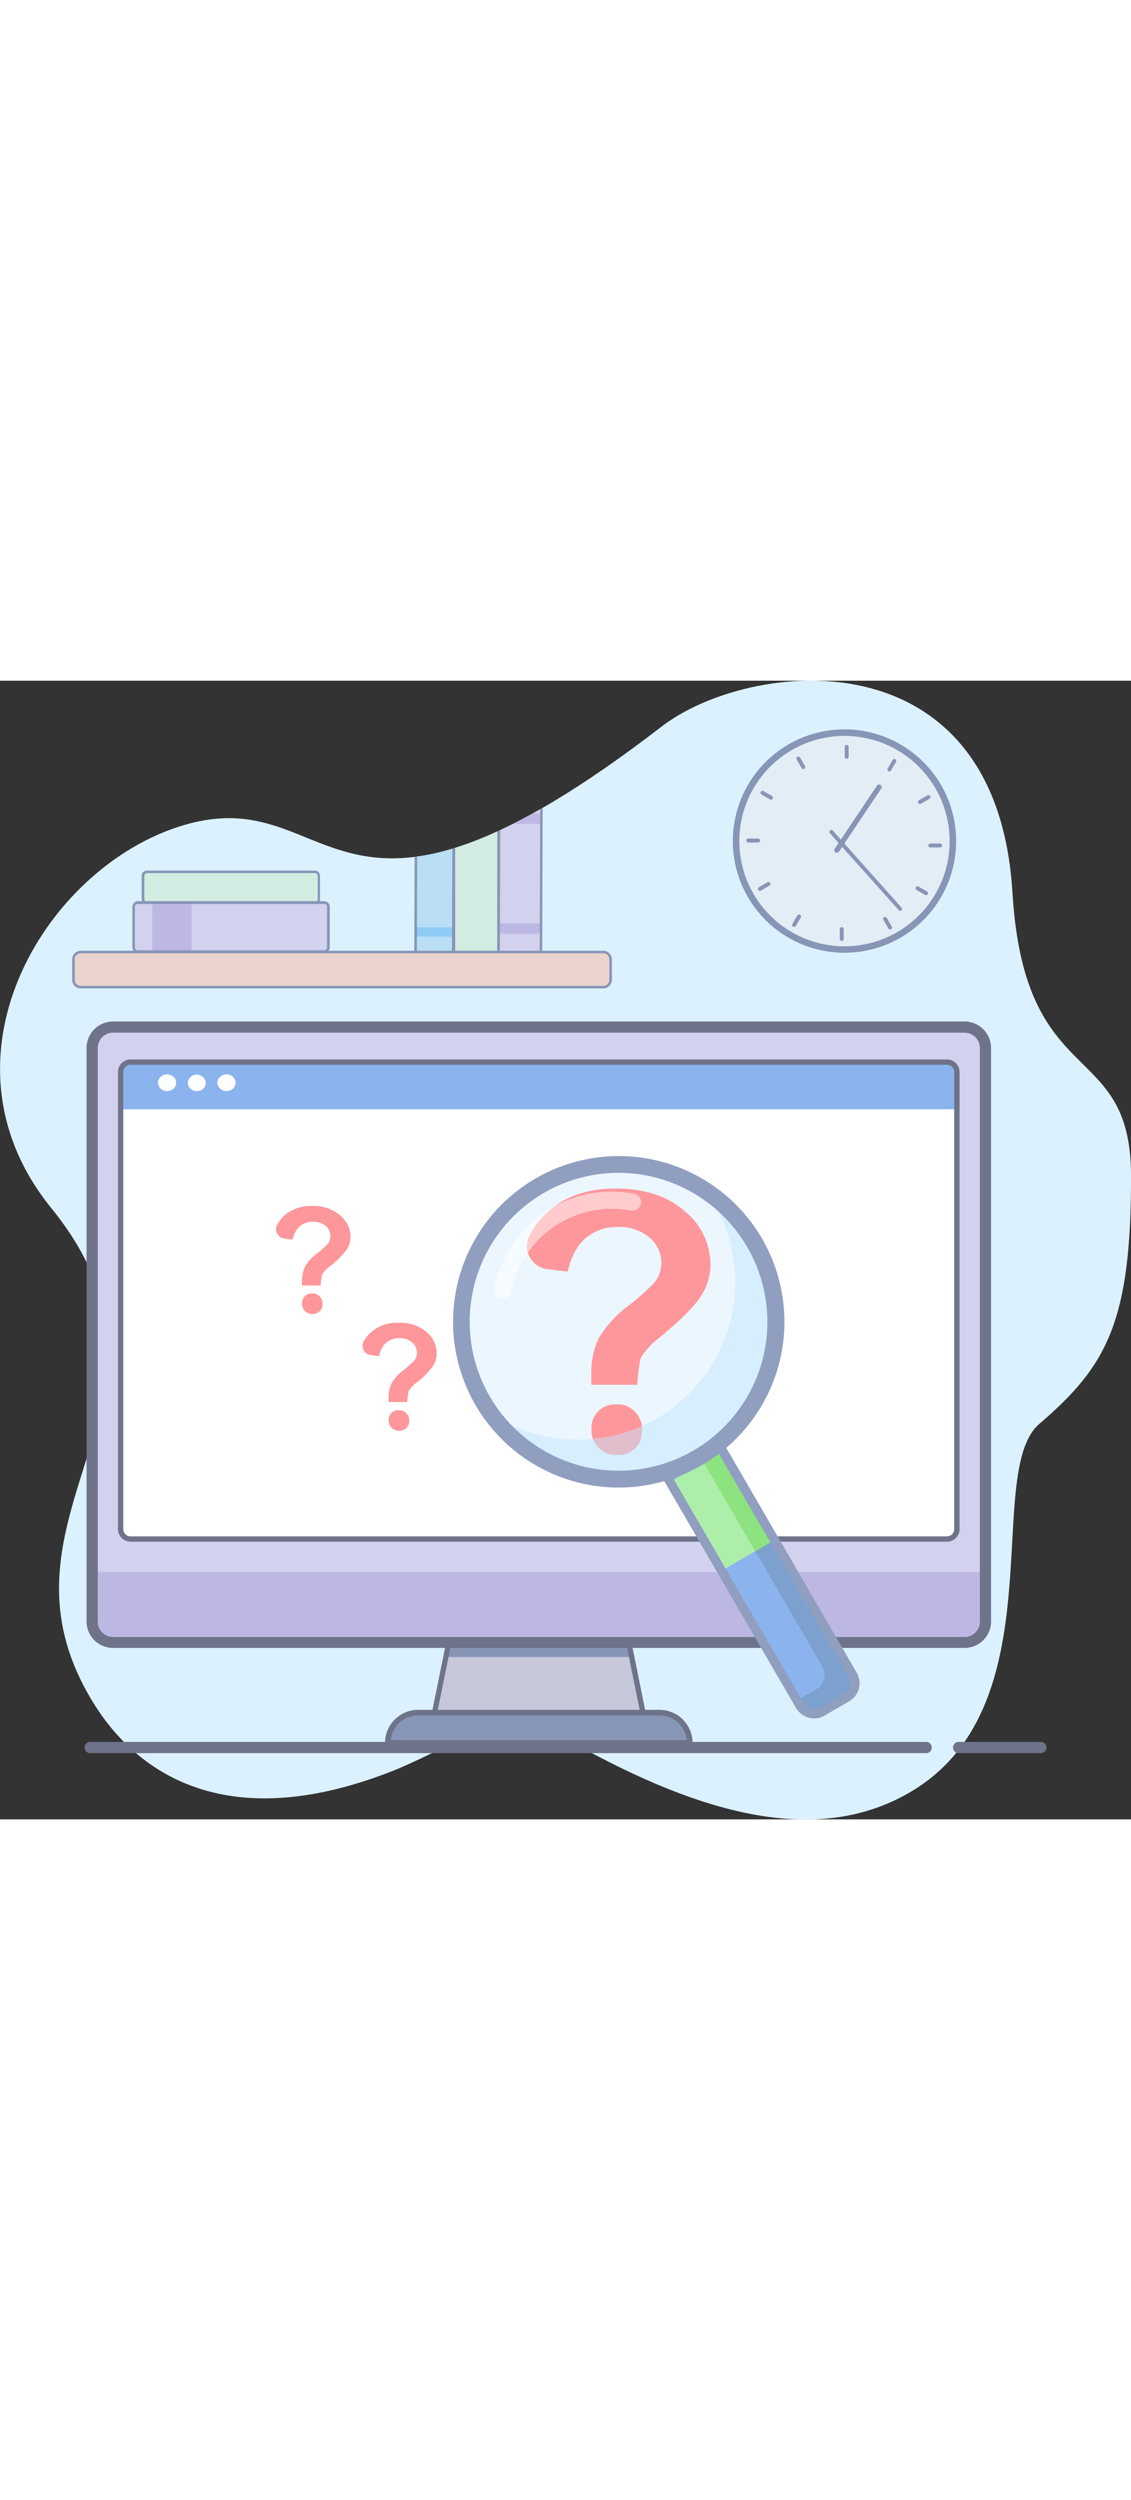 <svg xmlns="http://www.w3.org/2000/svg" xmlns:xlink="http://www.w3.org/1999/xlink" style="width: 92px; position: absolute;" viewBox="0 0 201.99 203.29"><rect x="0" y="0" width="201.99" height="203.29" fill="#333333" stroke="none"/><defs><style>.f506ab33-c294-4f15-b547-ae3264db7e1a{fill:#dcf1fe;}.ec7668b7-784e-4b36-9d31-a151821b3af6{fill:none;}.af1ce3d4-d59f-42f9-b0f7-ba2b6f75bafd{clip-path:url(#b54b8cdd-a6e6-4bc1-83d4-ea2d7ca28c4d);}.ea7851ed-1fa5-49f3-a57c-0cc4129a2b81{fill:#e3edf5;}.faa8f63b-9135-4a5c-b815-45b623e04292{fill:#8795b7;}.b95e2510-9e5f-4d7f-a8bb-a9e66ad10b55{fill:#d2ece1;}.b2642e6a-75ef-47cd-8cbd-a112548c3b17{fill:#d2d1ee;}.b2462777-2f7e-431f-a4ce-ac4dfd873436{fill:#bdb8e3;}.ff4d1c81-6ab6-4564-adbb-d35e17939199{fill:#b9def5;}.eb368913-33aa-442f-8eb0-40ad170a72ac{fill:#8ecbf5;}.a732412b-dd2c-438e-bf22-baa9aecb52da{fill:#ebd4ce;}.be9d408a-619a-486c-89f5-724be12bfbda{fill:#c6c8da;}.bf3083ad-74a2-469e-836f-bafc8df4f82c{fill:#6e7389;}.adfe7203-23ec-400c-a1c9-a631b773a4e2,.f78bdddd-c337-416e-9ea7-3c6331f8e4b3{fill:#fff;}.f7330330-6921-457b-a7be-3a7cb8b7984d{clip-path:url(#fa4b696f-4d9c-4f6e-8f3f-a65fe91d2122);}.ab977ae9-ed22-4e4f-9189-9a85c58793c4{fill:#8bb4ee;}.a270c28b-3afb-423c-82ef-b5208d2d2418{fill:#fe979b;}.f7810bb4-bb50-4e43-a4a8-ad9b8d3d52e1{fill:#7ca1ce;}.ab43490a-74a6-44e7-9a61-7d9fb95ab9ca{fill:#adeeaa;}.e40d9061-207c-4011-b1fd-c52ddbb7658b{fill:#8de37f;}.acfc6ead-99d9-4c6c-a0d1-7c6bc46c9674{fill:#909ec0;}.a3f380eb-7645-4638-b6d5-6e3f47e10a34{fill:#ecf6fe;}.bf313ef6-d139-4feb-a30a-a59d19b201ed{fill:#c2e7fe;}.bf313ef6-d139-4feb-a30a-a59d19b201ed,.f78bdddd-c337-416e-9ea7-3c6331f8e4b3{opacity:0.5;}</style><clipPath id="b54b8cdd-a6e6-4bc1-83d4-ea2d7ca28c4d"><path class="f506ab33-c294-4f15-b547-ae3264db7e1a" d="M9.15,94.14C37,128.49-4.06,148.7,16.62,182.4c7.29,11.88,23,24.2,53.4,12.28,9.91-3.89,20.48-11.86,29.7-6.55,24.24,14,45.34,20,62.09,10.72,27.3-15.06,13.58-57.39,23.81-66.17,11.92-10.24,16.44-18,16.37-44.4-.06-24.63-19-14.61-21.17-50.43C178-8.69,133.83-3.87,118.16,8.19,60,53,60.22,18.79,34.13,25.43,8.94,31.84-13,66.85,9.15,94.14Z"></path></clipPath><clipPath id="fa4b696f-4d9c-4f6e-8f3f-a65fe91d2122"><rect class="ec7668b7-784e-4b36-9d31-a151821b3af6" x="21.55" y="68.09" width="149.35" height="85.14" rx="1.77"></rect></clipPath></defs><g id="e0361d80-f5c2-4dbd-8931-c639af10bca7" data-name="Layer 2"><g id="adec3546-0d97-4f14-b158-b5380779a23c" data-name="layer 2"><path class="f506ab33-c294-4f15-b547-ae3264db7e1a" d="M9.15,94.14C37,128.49-4.06,148.7,16.62,182.4c7.29,11.88,23,24.2,53.4,12.28,9.91-3.89,20.48-11.86,29.7-6.55,24.24,14,45.34,20,62.09,10.72,27.3-15.06,13.58-57.39,23.81-66.17,11.92-10.24,16.44-18,16.37-44.4-.06-24.63-19-14.61-21.17-50.43C178-8.69,133.83-3.87,118.16,8.19,60,53,60.22,18.79,34.13,25.43,8.94,31.84-13,66.85,9.15,94.14Z"></path><g class="af1ce3d4-d59f-42f9-b0f7-ba2b6f75bafd"><ellipse class="ea7851ed-1fa5-49f3-a57c-0cc4129a2b81" cx="150.86" cy="28.64" rx="19.32" ry="19.36"></ellipse><path class="faa8f63b-9135-4a5c-b815-45b623e04292" d="M150.86,48.57a19.94,19.94,0,1,1,19.9-19.93A19.93,19.93,0,0,1,150.86,48.57Zm0-38.71A18.78,18.78,0,1,0,169.6,28.64,18.78,18.78,0,0,0,150.86,9.86Z"></path><path class="faa8f63b-9135-4a5c-b815-45b623e04292" d="M149.45,30.73a.5.5,0,0,1-.26-.08.46.46,0,0,1-.12-.64l7.54-11.26a.47.47,0,0,1,.65-.13.46.46,0,0,1,.12.64l-7.55,11.26A.43.43,0,0,1,149.45,30.73Z"></path><path class="faa8f63b-9135-4a5c-b815-45b623e04292" d="M160.78,41.09a.35.35,0,0,1-.26-.12l-12.3-13.72a.36.36,0,0,1,0-.5.35.35,0,0,1,.5,0L161,40.5a.35.35,0,0,1-.26.59Z"></path><path class="faa8f63b-9135-4a5c-b815-45b623e04292" d="M151.21,13.93h0a.35.35,0,0,1-.35-.35V11.82a.34.34,0,0,1,.35-.35h0a.35.35,0,0,1,.35.35v1.76A.35.35,0,0,1,151.21,13.93Z"></path><path class="faa8f63b-9135-4a5c-b815-45b623e04292" d="M143.64,15.73h0a.36.36,0,0,1-.48-.13l-.88-1.53a.35.35,0,0,1,.13-.48h0a.36.36,0,0,1,.48.13l.88,1.53A.36.36,0,0,1,143.64,15.73Z"></path><path class="faa8f63b-9135-4a5c-b815-45b623e04292" d="M138,21.07h0a.35.35,0,0,1-.48.13L136,20.32a.35.35,0,0,1-.13-.48h0a.35.35,0,0,1,.48-.13l1.52.88A.35.35,0,0,1,138,21.07Z"></path><path class="faa8f63b-9135-4a5c-b815-45b623e04292" d="M135.75,28.54h0a.35.35,0,0,1-.35.35h-1.76a.35.35,0,0,1-.35-.35h0a.36.36,0,0,1,.35-.36h1.76A.36.36,0,0,1,135.75,28.54Z"></path><path class="faa8f63b-9135-4a5c-b815-45b623e04292" d="M137.54,36.12h0a.35.35,0,0,1-.13.48l-1.52.88a.35.35,0,0,1-.48-.13h0a.35.35,0,0,1,.13-.48l1.52-.88A.35.35,0,0,1,137.54,36.12Z"></path><path class="faa8f63b-9135-4a5c-b815-45b623e04292" d="M142.88,41.79h0a.35.35,0,0,1,.13.48l-.88,1.52a.35.35,0,0,1-.48.13h0a.35.35,0,0,1-.13-.48l.88-1.52A.35.35,0,0,1,142.88,41.79Z"></path><path class="faa8f63b-9135-4a5c-b815-45b623e04292" d="M150.33,44h0a.35.35,0,0,1,.35.35v1.76a.36.36,0,0,1-.35.36h0a.36.36,0,0,1-.35-.36V44.37A.35.35,0,0,1,150.33,44Z"></path><path class="faa8f63b-9135-4a5c-b815-45b623e04292" d="M157.9,42.23h0a.35.35,0,0,1,.48.13l.88,1.52a.36.36,0,0,1-.13.48h0a.35.35,0,0,1-.48-.13l-.88-1.52A.35.35,0,0,1,157.9,42.23Z"></path><path class="faa8f63b-9135-4a5c-b815-45b623e04292" d="M163.56,36.88h0a.35.35,0,0,1,.48-.13l1.52.88a.36.36,0,0,1,.13.48h0a.35.35,0,0,1-.48.13l-1.52-.88A.35.35,0,0,1,163.56,36.88Z"></path><path class="faa8f63b-9135-4a5c-b815-45b623e04292" d="M165.79,29.42h0a.36.36,0,0,1,.35-.36h1.76a.36.36,0,0,1,.35.36h0a.35.35,0,0,1-.35.35h-1.76A.35.35,0,0,1,165.79,29.42Z"></path><path class="faa8f63b-9135-4a5c-b815-45b623e04292" d="M164,21.83h0a.36.36,0,0,1,.12-.48l1.53-.88a.36.36,0,0,1,.48.13h0a.35.35,0,0,1-.13.48l-1.52.88A.35.35,0,0,1,164,21.83Z"></path><path class="faa8f63b-9135-4a5c-b815-45b623e04292" d="M158.66,16.17h0a.35.35,0,0,1-.13-.48l.88-1.53a.36.36,0,0,1,.48-.13h0a.36.36,0,0,1,.13.48L159.14,16A.36.36,0,0,1,158.66,16.17Z"></path><path class="b95e2510-9e5f-4d7f-a8bb-a9e66ad10b55" d="M81.91,53.39h6.24a.85.85,0,0,0,.86-.86l0-39.4a.86.86,0,0,0-.87-.86H81.93a.85.85,0,0,0-.86.86l0,39.4A.85.85,0,0,0,81.91,53.39Z"></path><path class="faa8f63b-9135-4a5c-b815-45b623e04292" d="M81.91,53.62h0a1.09,1.09,0,0,1-1.09-1.09l0-39.4A1.11,1.11,0,0,1,81.93,12h6.24a1.09,1.09,0,0,1,1.09,1.09l0,39.4a1.08,1.08,0,0,1-1.09,1.08Zm6.26-41.13H81.93a.64.64,0,0,0-.64.64l0,39.4a.64.64,0,0,0,.64.64h6.24a.64.64,0,0,0,.64-.64l0-39.4A.63.63,0,0,0,88.17,12.49Z"></path><rect class="b95e2510-9e5f-4d7f-a8bb-a9e66ad10b55" x="38.47" y="21.19" width="5.56" height="31.43" rx="0.7" transform="translate(78.15 -4.34) rotate(90)"></rect><path class="faa8f63b-9135-4a5c-b815-45b623e04292" d="M56.26,39.9h-30A.93.93,0,0,1,25.3,39V34.83a.93.93,0,0,1,.93-.93h30a.93.93,0,0,1,.92.93V39A.92.92,0,0,1,56.26,39.9Zm-30-5.55a.48.48,0,0,0-.48.48V39a.49.49,0,0,0,.48.48h30a.49.49,0,0,0,.48-.48V34.83a.48.48,0,0,0-.48-.48Z"></path><rect class="b2642e6a-75ef-47cd-8cbd-a112548c3b17" x="36.88" y="26.61" width="8.72" height="34.76" rx="0.73" transform="translate(85.24 2.75) rotate(90)"></rect><rect class="b2462777-2f7e-431f-a4ce-ac4dfd873436" x="26.34" y="40.48" width="8.72" height="7.03" rx="0.37" transform="translate(74.7 13.29) rotate(90)"></rect><path class="b2642e6a-75ef-47cd-8cbd-a112548c3b17" d="M89.58,49.81h6.48a.55.55,0,0,0,.55-.54l.11-33.23a.55.55,0,0,0-.54-.55H89.7a.54.54,0,0,0-.55.55L89,49.27A.55.55,0,0,0,89.58,49.81Z"></path><polygon class="b2462777-2f7e-431f-a4ce-ac4dfd873436" points="96.69 25.55 89.11 25.54 89.12 23.68 96.69 23.7 96.69 25.55"></polygon><polygon class="b2462777-2f7e-431f-a4ce-ac4dfd873436" points="89.05 45.16 89.06 43.31 96.63 43.32 96.62 45.17 89.05 45.16"></polygon><path class="faa8f63b-9135-4a5c-b815-45b623e04292" d="M96.06,50.05H89.58a.78.78,0,0,1-.77-.77L88.92,16a.77.77,0,0,1,.78-.77h6.48a.74.74,0,0,1,.54.23.72.72,0,0,1,.22.54l-.11,33.23a.74.74,0,0,1-.23.54A.73.73,0,0,1,96.06,50.05Zm-6.48-.46h6.48a.32.32,0,0,0,.23-.09.37.37,0,0,0,.1-.24l.11-33.22a.29.29,0,0,0-.1-.23.31.31,0,0,0-.22-.09l-6.48,0h0a.33.33,0,0,0-.33.33l-.11,33.23a.32.32,0,0,0,.32.32Z"></path><path class="ff4d1c81-6ab6-4564-adbb-d35e17939199" d="M74.7,49.81h5.76a.48.48,0,0,0,.49-.48l.1-29.53a.49.49,0,0,0-.49-.48H74.8a.49.49,0,0,0-.48.49l-.1,29.52A.47.47,0,0,0,74.7,49.81Z"></path><polygon class="eb368913-33aa-442f-8eb0-40ad170a72ac" points="81.02 28.26 74.29 28.24 74.29 26.6 81.02 26.61 81.02 28.26"></polygon><polygon class="eb368913-33aa-442f-8eb0-40ad170a72ac" points="74.23 45.68 74.23 44.03 80.96 44.05 80.96 45.69 74.23 45.68"></polygon><path class="faa8f63b-9135-4a5c-b815-45b623e04292" d="M80.46,50.05H74.7a.71.71,0,0,1-.5-.21.69.69,0,0,1-.21-.5l.1-29.52a.71.71,0,0,1,.71-.71h5.76a.71.71,0,0,1,.71.71l-.1,29.52A.71.71,0,0,1,80.46,50.05Zm-5.76-.46h5.76a.26.26,0,0,0,.26-.26l.1-29.53a.26.26,0,0,0-.26-.26H74.8a.27.27,0,0,0-.26.27l-.1,29.52a.26.26,0,0,0,.26.26Z"></path><path class="faa8f63b-9135-4a5c-b815-45b623e04292" d="M57.89,48.58H24.59a1,1,0,0,1-.95-.95V40.36a1,1,0,0,1,.95-1h33.3a1,1,0,0,1,1,1v7.27A1,1,0,0,1,57.89,48.58Zm-33.3-8.72a.5.5,0,0,0-.5.5v7.27a.5.5,0,0,0,.5.5h33.3a.5.5,0,0,0,.51-.5V40.36a.5.5,0,0,0-.51-.5Z"></path><rect class="a732412b-dd2c-438e-bf22-baa9aecb52da" x="13.11" y="48.44" width="95.95" height="6.28" rx="1.32" transform="translate(122.17 103.15) rotate(180)"></rect><path class="faa8f63b-9135-4a5c-b815-45b623e04292" d="M107.73,54.94H14.44a1.54,1.54,0,0,1-1.55-1.55V49.76a1.55,1.55,0,0,1,1.55-1.55h93.29a1.55,1.55,0,0,1,1.55,1.55v3.63A1.54,1.54,0,0,1,107.73,54.94ZM14.44,48.66a1.1,1.1,0,0,0-1.1,1.1v3.63a1.1,1.1,0,0,0,1.1,1.1h93.29a1.1,1.1,0,0,0,1.1-1.1V49.76a1.1,1.1,0,0,0-1.1-1.1Z"></path></g><polygon class="be9d408a-619a-486c-89f5-724be12bfbda" points="115.22 186.12 77.23 186.12 80.62 169.44 111.82 169.44 115.22 186.12"></polygon><polygon class="faa8f63b-9135-4a5c-b815-45b623e04292" points="80.62 169.44 79.64 174.29 112.81 174.29 111.82 169.44 80.62 169.44"></polygon><path class="bf3083ad-74a2-469e-836f-bafc8df4f82c" d="M115.8,186.6H76.65L80.23,169h32Zm-38-.95h36.83l-3.2-15.73H81Z"></path><rect class="b2462777-2f7e-431f-a4ce-ac4dfd873436" x="16.46" y="61.84" width="159.53" height="109.84" rx="3.73"></rect><path class="b2642e6a-75ef-47cd-8cbd-a112548c3b17" d="M176,159.12V65.57a3.73,3.73,0,0,0-3.73-3.73H20.19a3.73,3.73,0,0,0-3.73,3.73v93.55Z"></path><path class="faa8f63b-9135-4a5c-b815-45b623e04292" d="M74.67,184.23h43.11a5.41,5.41,0,0,1,5.41,5.41v0a0,0,0,0,1,0,0H69.26a0,0,0,0,1,0,0v0A5.41,5.41,0,0,1,74.67,184.23Z"></path><rect class="adfe7203-23ec-400c-a1c9-a631b773a4e2" x="21.55" y="68.09" width="149.35" height="85.14" rx="1.77"></rect><path class="bf3083ad-74a2-469e-836f-bafc8df4f82c" d="M172.26,172.68H20.19A4.73,4.73,0,0,1,15.46,168V65.57a4.74,4.74,0,0,1,4.73-4.73H172.26A4.74,4.74,0,0,1,177,65.57V168A4.73,4.73,0,0,1,172.26,172.68ZM20.19,62.84a2.73,2.73,0,0,0-2.73,2.73V168a2.73,2.73,0,0,0,2.73,2.73H172.26A2.73,2.73,0,0,0,175,168V65.57a2.74,2.74,0,0,0-2.73-2.73Z"></path><path class="bf3083ad-74a2-469e-836f-bafc8df4f82c" d="M123.69,190.14H68.76v-.5a5.92,5.92,0,0,1,5.91-5.91h43.11a5.92,5.92,0,0,1,5.91,5.91Zm-53.91-1h52.89a4.93,4.93,0,0,0-4.89-4.41H74.67A4.92,4.92,0,0,0,69.78,189.14Z"></path><path class="bf3083ad-74a2-469e-836f-bafc8df4f82c" d="M185.89,191.46H171.2a1,1,0,0,1,0-2h14.69a1,1,0,0,1,0,2Z"></path><path class="bf3083ad-74a2-469e-836f-bafc8df4f82c" d="M165.41,191.46H16.1a1,1,0,0,1,0-2H165.41a1,1,0,0,1,0,2Z"></path><g class="f7330330-6921-457b-a7be-3a7cb8b7984d"><path class="ab977ae9-ed22-4e4f-9189-9a85c58793c4" d="M20.71,76.52H171.9l0-7.44c0-2.33-2.51-4.22-5.57-4.22H26.19c-3.06,0-5.52,1.89-5.51,4.22Z"></path><ellipse class="adfe7203-23ec-400c-a1c9-a631b773a4e2" cx="29.84" cy="71.78" rx="1.49" ry="1.62" transform="translate(-42.96 99.03) rotate(-87.95)"></ellipse><path class="adfe7203-23ec-400c-a1c9-a631b773a4e2" d="M36.76,71.78a1.54,1.54,0,0,1-1.61,1.49,1.58,1.58,0,0,1-1.63-1.49,1.63,1.63,0,0,1,3.24,0Z"></path><ellipse class="adfe7203-23ec-400c-a1c9-a631b773a4e2" cx="40.45" cy="71.78" rx="1.49" ry="1.62" transform="translate(-32.73 109.63) rotate(-87.95)"></ellipse></g><path class="bf3083ad-74a2-469e-836f-bafc8df4f82c" d="M169.12,153.71H23.32a2.25,2.25,0,0,1-2.25-2.25V69.87a2.25,2.25,0,0,1,2.25-2.25h145.8a2.25,2.25,0,0,1,2.25,2.25v81.59A2.25,2.25,0,0,1,169.12,153.71ZM23.32,68.57a1.3,1.3,0,0,0-1.3,1.3v81.59a1.3,1.3,0,0,0,1.3,1.3h145.8a1.3,1.3,0,0,0,1.3-1.3V69.87a1.3,1.3,0,0,0-1.3-1.3Z"></path><rect class="a270c28b-3afb-423c-82ef-b5208d2d2418" x="53.95" y="109.39" width="3.65" height="3.66" rx="1.67"></rect><path class="a270c28b-3afb-423c-82ef-b5208d2d2418" d="M60.71,95.43a7.28,7.28,0,0,0-5-1.65,7,7,0,0,0-4.83,1.63,6,6,0,0,0-1.41,1.77,1.69,1.69,0,0,0,1.31,2.42l1.47.18A4.9,4.9,0,0,1,53,98a3.62,3.62,0,0,1,.56-.61,3.45,3.45,0,0,1,2.32-.79,3.31,3.31,0,0,1,2.3.76A2.35,2.35,0,0,1,59,99.16a2.26,2.26,0,0,1-.48,1.4,16,16,0,0,1-1.91,1.7,7.91,7.91,0,0,0-2.13,2.35,5.7,5.7,0,0,0-.54,2.65c0,.07,0,.68,0,.71h3.33a11.3,11.3,0,0,1,.25-1.93A5.42,5.42,0,0,1,59,104.49a14.87,14.87,0,0,0,2.92-2.94,4.17,4.17,0,0,0,.69-2.29A5,5,0,0,0,60.71,95.43Z"></path><rect class="a270c28b-3afb-423c-82ef-b5208d2d2418" x="69.42" y="130.24" width="3.66" height="3.66" rx="1.67"></rect><path class="a270c28b-3afb-423c-82ef-b5208d2d2418" d="M76.17,116.27a7.32,7.32,0,0,0-5-1.64,7,7,0,0,0-4.83,1.62A6,6,0,0,0,64.92,118a1.68,1.68,0,0,0,1.31,2.41l1.47.18a5.1,5.1,0,0,1,.73-1.8,3.34,3.34,0,0,1,.56-.62,3.51,3.51,0,0,1,2.33-.79,3.3,3.3,0,0,1,2.29.76,2.37,2.37,0,0,1,.85,1.83,2.26,2.26,0,0,1-.48,1.4,15.73,15.73,0,0,1-1.91,1.71,8,8,0,0,0-2.13,2.34,5.73,5.73,0,0,0-.54,2.65c0,.08,0,.69,0,.71h3.33a11.43,11.43,0,0,1,.25-1.93,5.42,5.42,0,0,1,1.43-1.55,14.59,14.59,0,0,0,2.92-2.94A4.17,4.17,0,0,0,78,120.1,5,5,0,0,0,76.17,116.27Z"></path><rect class="ab977ae9-ed22-4e4f-9189-9a85c58793c4" x="125.48" y="115.47" width="10.91" height="72.2" rx="2.94" transform="matrix(0.86, -0.5, 0.5, 0.86, -58.42, 86.3)"></rect><path class="f7810bb4-bb50-4e43-a4a8-ad9b8d3d52e1" d="M115,119.09l-.91.53,32.79,56.43a2.94,2.94,0,0,1-1.06,4l-3.45,2,.52.91a2.94,2.94,0,0,0,4,1.06l4.36-2.53a2.93,2.93,0,0,0,1.06-4L119,120.15A2.93,2.93,0,0,0,115,119.09Z"></path><rect class="ab43490a-74a6-44e7-9a61-7d9fb95ab9ca" x="123.54" y="139.07" width="10.91" height="18.33" transform="translate(-57.01 84.87) rotate(-30.16)"></rect><rect class="e40d9061-207c-4011-b1fd-c52ddbb7658b" x="130" y="137.33" width="3.99" height="18.33" transform="translate(-55.73 86.14) rotate(-30.16)"></rect><path class="acfc6ead-99d9-4c6c-a0d1-7c6bc46c9674" d="M145.42,185.26a3.77,3.77,0,0,1-3.26-1.87l-33.32-57.34a3.76,3.76,0,0,1,1.37-5.14l4.35-2.53a3.76,3.76,0,0,1,2.86-.39,3.72,3.72,0,0,1,2.28,1.75L153,177.08a3.75,3.75,0,0,1-1.36,5.14l-4.36,2.53A3.67,3.67,0,0,1,145.42,185.26Zm-29-65.75a2.11,2.11,0,0,0-1.06.29L111,122.33a2.11,2.11,0,0,0-.76,2.89l33.32,57.35a2.1,2.1,0,0,0,2.89.76l4.35-2.53a2.11,2.11,0,0,0,.77-2.89l-33.32-57.34a2.11,2.11,0,0,0-1.29-1A2.5,2.5,0,0,0,116.45,119.51Z"></path><circle class="a3f380eb-7645-4638-b6d5-6e3f47e10a34" cx="110.5" cy="114.45" r="28.09" transform="translate(-36.63 53.95) rotate(-23.65)"></circle><rect class="a270c28b-3afb-423c-82ef-b5208d2d2418" x="105.64" y="129.21" width="9.02" height="9.02" rx="4.12"></rect><path class="a270c28b-3afb-423c-82ef-b5208d2d2418" d="M122.31,94.73q-4.59-4.07-12.36-4.06-7.4,0-11.93,4a14.88,14.88,0,0,0-3.47,4.39,4.16,4.16,0,0,0,3.22,6l3.63.45a12.3,12.3,0,0,1,1.82-4.46,8,8,0,0,1,1.36-1.52,8.64,8.64,0,0,1,5.75-2A8.2,8.2,0,0,1,116,99.42a5.86,5.86,0,0,1,2.11,4.51,5.63,5.63,0,0,1-1.19,3.47,39.46,39.46,0,0,1-4.72,4.21,20,20,0,0,0-5.27,5.78,14.29,14.29,0,0,0-1.32,6.55c0,.18,0,1.69,0,1.76h8.21a29.26,29.26,0,0,1,.61-4.78A13.82,13.82,0,0,1,118,117.1q5.52-4.59,7.21-7.26a10.4,10.4,0,0,0,1.68-5.65A12.3,12.3,0,0,0,122.31,94.73Z"></path><path class="bf313ef6-d139-4feb-a30a-a59d19b201ed" d="M136.69,124.6a28.09,28.09,0,0,0-10.6-33.51,28.08,28.08,0,0,1-33,42.5,27.29,27.29,0,0,1-5.45-2.83,28.08,28.08,0,0,0,49.05-6.16Z"></path><path class="f78bdddd-c337-416e-9ea7-3c6331f8e4b3" d="M89.73,110.35a1.27,1.27,0,0,1-.28,0,1.51,1.51,0,0,1-1.21-1.76,21.37,21.37,0,0,1,25-17,1.51,1.51,0,0,1-.56,3,18.36,18.36,0,0,0-21.42,14.65A1.52,1.52,0,0,1,89.73,110.35Z"></path><path class="acfc6ead-99d9-4c6c-a0d1-7c6bc46c9674" d="M110.47,144.05a29.59,29.59,0,1,1,27.63-18.91h0A29.66,29.66,0,0,1,110.47,144.05Zm0-56.19a26.59,26.59,0,1,0,24.8,36.19h0a26.62,26.62,0,0,0-24.8-36.19Z"></path></g></g></svg>